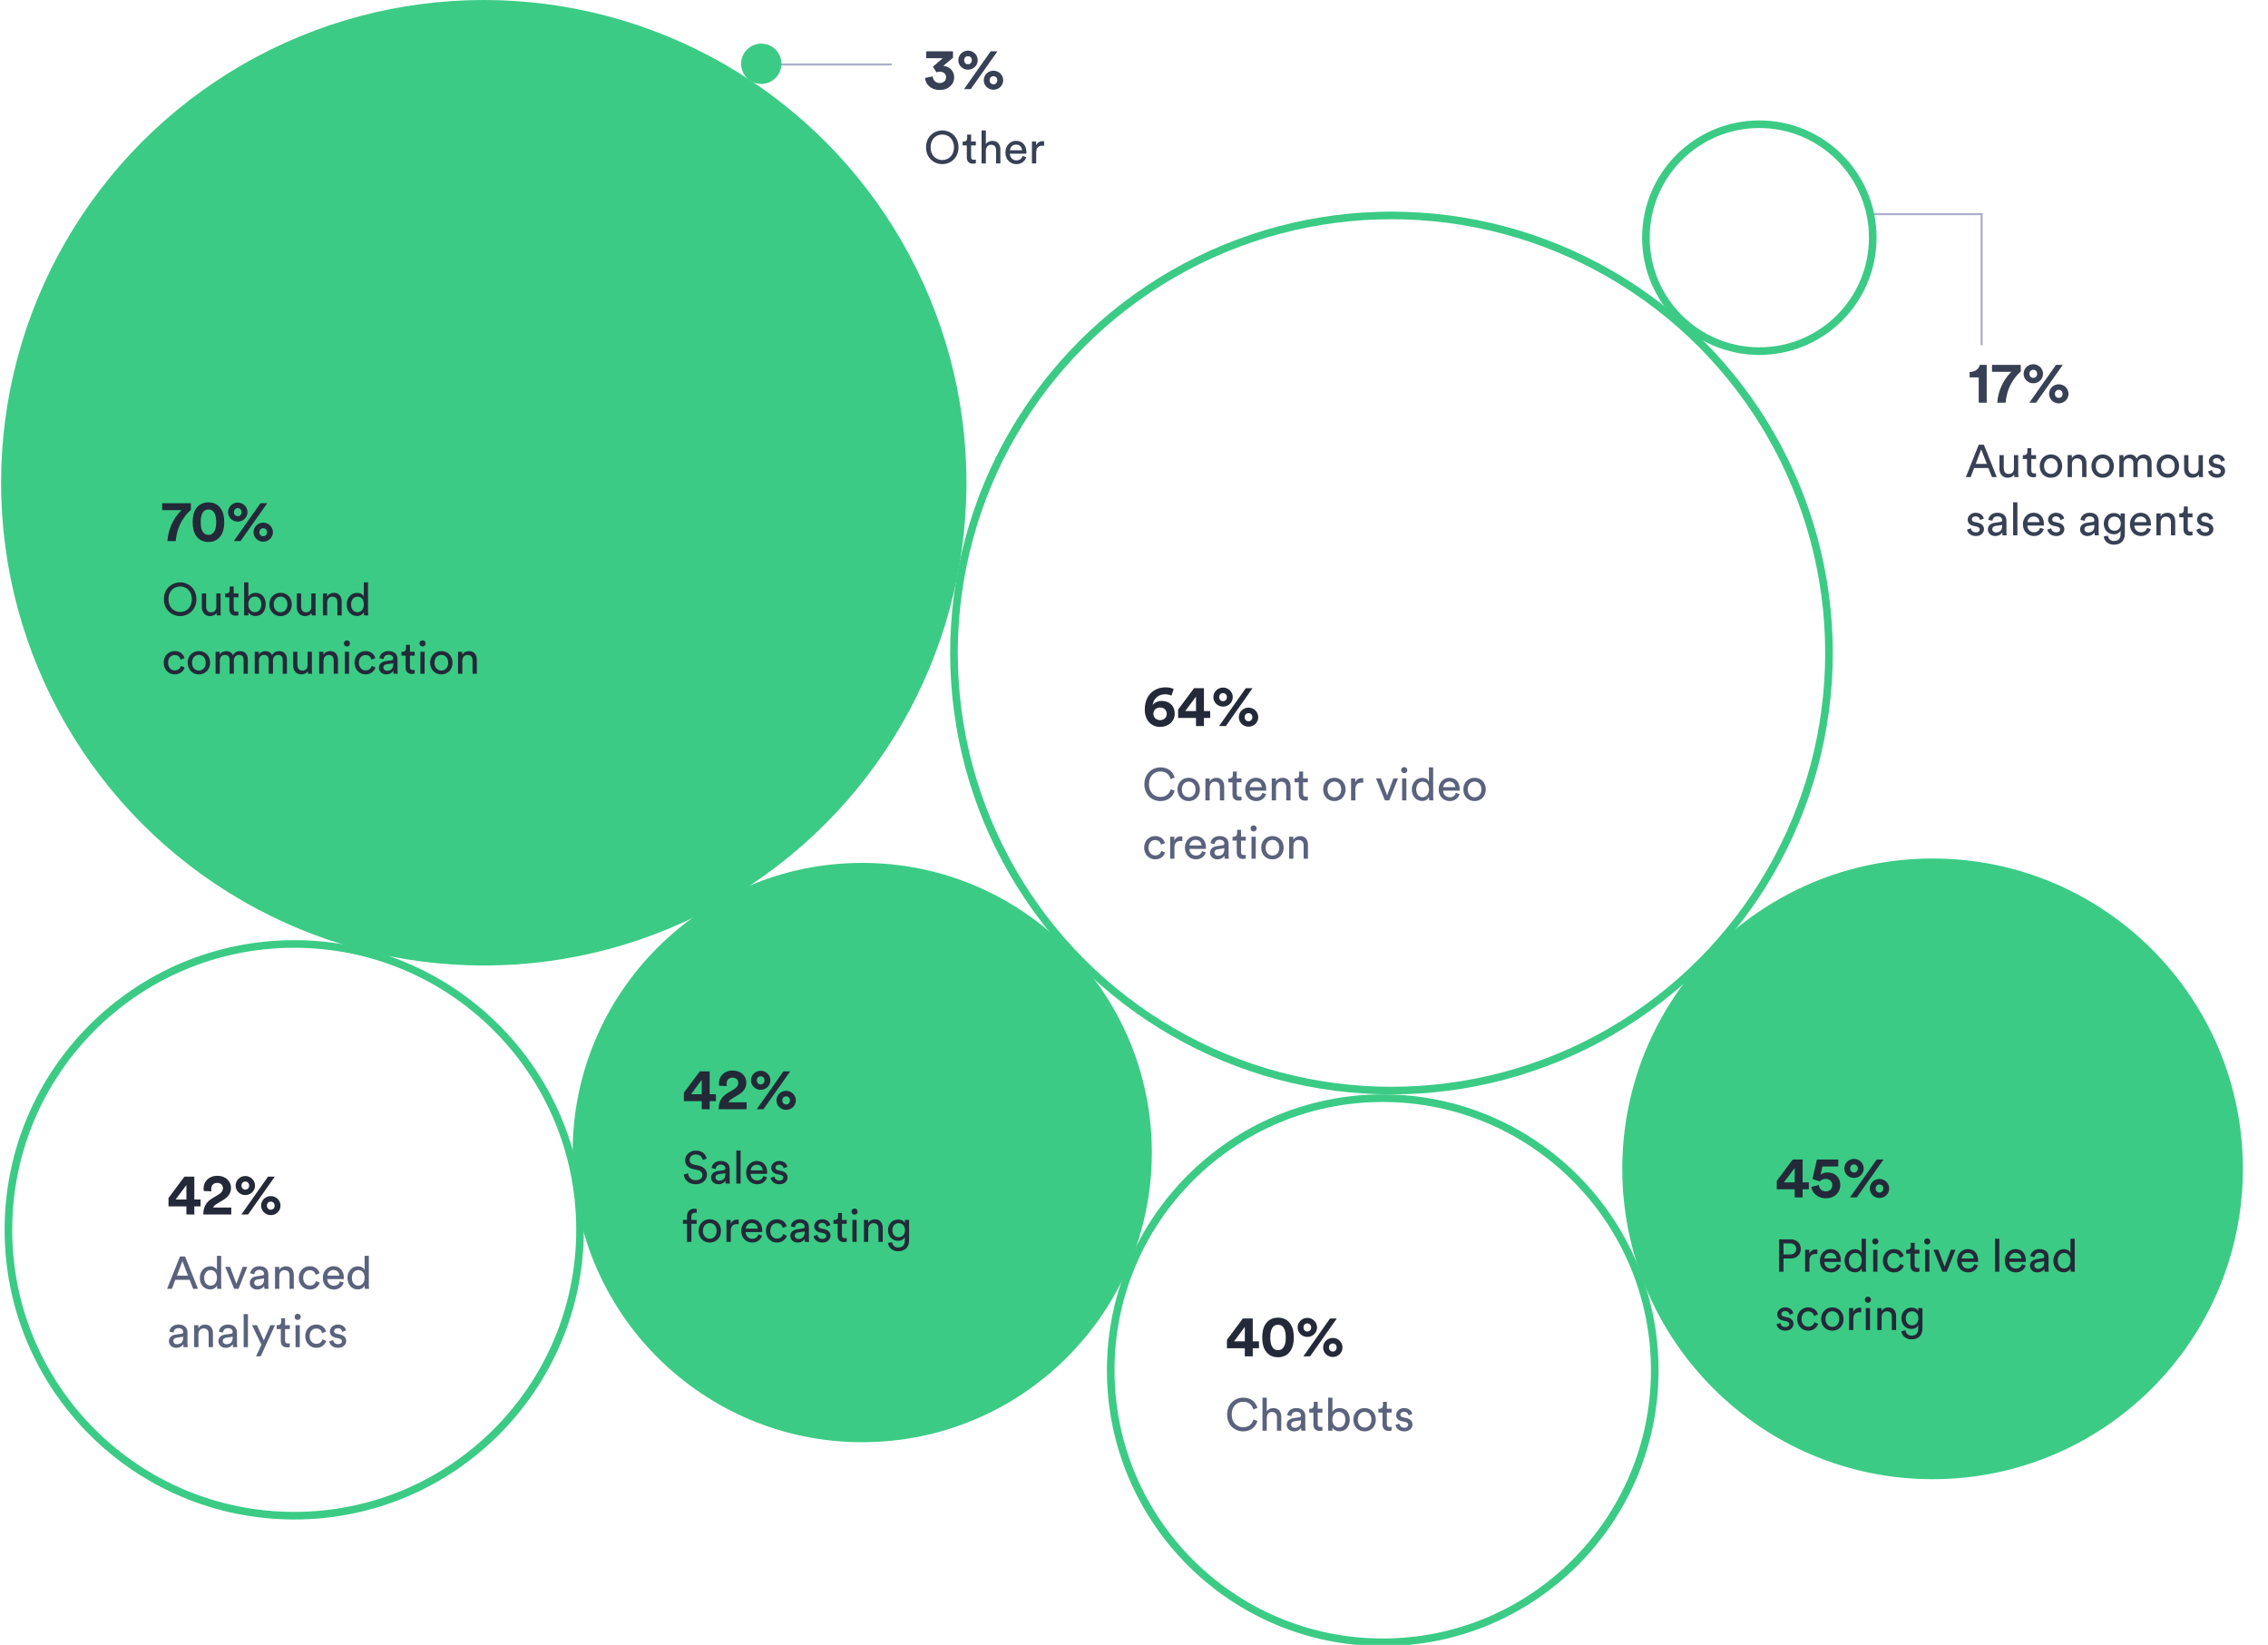 <svg width="895" height="649" viewBox="0 0 895 649" fill="none" xmlns="http://www.w3.org/2000/svg">
<g clip-path="url(#clip0_150_1499)">
<path d="M781.992 135.892L781.992 84.491L739.245 84.491" stroke="#A9B0C9" stroke-width="0.819" stroke-linecap="round"/>
<path d="M783.998 158.892H780.847V148.91H777.259V146.771C779.444 146.748 780.962 145.529 781.261 143.965H783.998V158.892ZM797.433 143.965V146.61C796.306 147.576 792.12 151.371 791.453 158.892H788.164C788.785 150.865 793.776 146.702 793.776 146.702H786.094V143.965H797.433ZM800.859 147.484C800.859 148.45 801.526 149.094 802.377 149.094C803.251 149.094 803.895 148.427 803.895 147.484C803.895 146.541 803.251 145.897 802.377 145.897C801.526 145.897 800.859 146.541 800.859 147.484ZM798.559 147.484C798.559 145.368 800.307 143.712 802.377 143.712C804.447 143.712 806.218 145.368 806.218 147.484C806.218 149.623 804.447 151.233 802.377 151.233C800.284 151.233 798.559 149.577 798.559 147.484ZM810.91 155.396C810.91 156.362 811.577 157.006 812.428 157.006C813.302 157.006 813.946 156.339 813.946 155.396C813.946 154.453 813.302 153.809 812.428 153.809C811.577 153.809 810.91 154.453 810.91 155.396ZM808.61 155.396C808.61 153.28 810.358 151.624 812.428 151.624C814.498 151.624 816.269 153.28 816.269 155.396C816.269 157.535 814.498 159.145 812.428 159.145C810.335 159.145 808.61 157.489 808.61 155.396ZM803.481 158.892H800.813L811.347 143.965H814.015L803.481 158.892Z" fill="#374054"/>
<path d="M786.053 188.23L784.667 184.666H779.015L777.665 188.23H775.775L780.851 175.468H782.885L787.961 188.23H786.053ZM781.823 177.304L779.645 183.028H784.037L781.823 177.304ZM794.835 187.186C794.367 188.086 793.287 188.5 792.279 188.5C790.263 188.5 789.039 186.988 789.039 185.026V179.572H790.731V184.774C790.731 185.962 791.271 187.006 792.693 187.006C794.061 187.006 794.745 186.106 794.745 184.792V179.572H796.437V186.628C796.437 187.312 796.491 187.924 796.527 188.23H794.907C794.871 188.032 794.835 187.546 794.835 187.186ZM801.593 176.836V179.572H803.465V181.102H801.593V185.602C801.593 186.394 801.917 186.79 802.799 186.79C803.015 186.79 803.321 186.754 803.465 186.718V188.158C803.321 188.212 802.889 188.32 802.313 188.32C800.837 188.32 799.901 187.42 799.901 185.854V181.102H798.245V179.572H798.713C799.649 179.572 800.045 178.996 800.045 178.24V176.836H801.593ZM809.343 186.988C810.783 186.988 812.043 185.908 812.043 183.892C812.043 181.894 810.783 180.814 809.343 180.814C807.903 180.814 806.643 181.894 806.643 183.892C806.643 185.908 807.903 186.988 809.343 186.988ZM809.343 179.302C811.935 179.302 813.771 181.264 813.771 183.892C813.771 186.538 811.935 188.5 809.343 188.5C806.751 188.5 804.915 186.538 804.915 183.892C804.915 181.264 806.751 179.302 809.343 179.302ZM817.628 183.226V188.23H815.936V179.572H817.592V180.814C818.222 179.734 819.248 179.32 820.256 179.32C822.326 179.32 823.352 180.814 823.352 182.74V188.23H821.66V183.028C821.66 181.822 821.156 180.85 819.644 180.85C818.312 180.85 817.628 181.912 817.628 183.226ZM829.751 186.988C831.191 186.988 832.451 185.908 832.451 183.892C832.451 181.894 831.191 180.814 829.751 180.814C828.311 180.814 827.051 181.894 827.051 183.892C827.051 185.908 828.311 186.988 829.751 186.988ZM829.751 179.302C832.343 179.302 834.179 181.264 834.179 183.892C834.179 186.538 832.343 188.5 829.751 188.5C827.159 188.5 825.323 186.538 825.323 183.892C825.323 181.264 827.159 179.302 829.751 179.302ZM838.018 188.23H836.344V179.572H837.964V180.724C838.504 179.77 839.584 179.32 840.592 179.32C841.672 179.32 842.716 179.842 843.184 180.958C843.868 179.716 844.984 179.32 846.082 179.32C847.594 179.32 849.07 180.346 849.07 182.614V188.23H847.396V182.794C847.396 181.66 846.838 180.814 845.56 180.814C844.372 180.814 843.562 181.75 843.562 182.992V188.23H841.87V182.794C841.87 181.678 841.33 180.814 840.034 180.814C838.828 180.814 838.018 181.714 838.018 183.01V188.23ZM855.486 186.988C856.926 186.988 858.186 185.908 858.186 183.892C858.186 181.894 856.926 180.814 855.486 180.814C854.046 180.814 852.786 181.894 852.786 183.892C852.786 185.908 854.046 186.988 855.486 186.988ZM855.486 179.302C858.078 179.302 859.914 181.264 859.914 183.892C859.914 186.538 858.078 188.5 855.486 188.5C852.894 188.5 851.058 186.538 851.058 183.892C851.058 181.264 852.894 179.302 855.486 179.302ZM867.697 187.186C867.229 188.086 866.149 188.5 865.141 188.5C863.125 188.5 861.901 186.988 861.901 185.026V179.572H863.593V184.774C863.593 185.962 864.133 187.006 865.555 187.006C866.923 187.006 867.607 186.106 867.607 184.792V179.572H869.299V186.628C869.299 187.312 869.353 187.924 869.389 188.23H867.769C867.733 188.032 867.697 187.546 867.697 187.186ZM871.376 185.98L872.906 185.44C873.014 186.34 873.698 187.06 874.922 187.06C875.876 187.06 876.398 186.52 876.398 185.908C876.398 185.368 876.002 184.954 875.282 184.792L873.806 184.468C872.456 184.18 871.646 183.262 871.646 182.038C871.646 180.562 873.032 179.302 874.724 179.302C877.1 179.302 877.838 180.85 878.018 181.624L876.524 182.182C876.452 181.732 876.092 180.742 874.724 180.742C873.86 180.742 873.284 181.3 873.284 181.894C873.284 182.416 873.608 182.794 874.274 182.938L875.678 183.244C877.244 183.586 878.072 184.54 878.072 185.818C878.072 187.042 877.046 188.5 874.904 188.5C872.528 188.5 871.52 186.97 871.376 185.98ZM776.225 208.98L777.755 208.44C777.863 209.34 778.547 210.06 779.771 210.06C780.725 210.06 781.247 209.52 781.247 208.908C781.247 208.368 780.851 207.954 780.131 207.792L778.655 207.468C777.305 207.18 776.495 206.262 776.495 205.038C776.495 203.562 777.881 202.302 779.573 202.302C781.949 202.302 782.687 203.85 782.867 204.624L781.373 205.182C781.301 204.732 780.941 203.742 779.573 203.742C778.709 203.742 778.133 204.3 778.133 204.894C778.133 205.416 778.457 205.794 779.123 205.938L780.527 206.244C782.093 206.586 782.921 207.54 782.921 208.818C782.921 210.042 781.895 211.5 779.753 211.5C777.377 211.5 776.369 209.97 776.225 208.98ZM784.458 208.908C784.458 207.36 785.592 206.496 787.086 206.28L789.426 205.938C789.948 205.866 790.092 205.596 790.092 205.29C790.092 204.444 789.534 203.742 788.22 203.742C787.032 203.742 786.366 204.48 786.258 205.488L784.638 205.11C784.818 203.454 786.312 202.302 788.184 202.302C790.776 202.302 791.784 203.778 791.784 205.47V209.808C791.784 210.564 791.856 211.014 791.892 211.23H790.236C790.2 211.014 790.146 210.69 790.146 210.06C789.768 210.672 788.904 211.5 787.356 211.5C785.592 211.5 784.458 210.276 784.458 208.908ZM787.59 210.078C788.976 210.078 790.092 209.412 790.092 207.522V207.126L787.446 207.522C786.726 207.63 786.186 208.044 786.186 208.818C786.186 209.466 786.726 210.078 787.59 210.078ZM796.112 211.23H794.42V198.198H796.112V211.23ZM800.089 206.01H804.823C804.787 204.768 803.977 203.796 802.447 203.796C801.025 203.796 800.161 204.894 800.089 206.01ZM805.075 208.26L806.533 208.764C806.047 210.294 804.661 211.5 802.645 211.5C800.323 211.5 798.289 209.808 798.289 206.874C798.289 204.156 800.251 202.302 802.429 202.302C805.093 202.302 806.587 204.138 806.587 206.838C806.587 207.054 806.569 207.27 806.551 207.378H800.035C800.071 208.926 801.187 210.006 802.645 210.006C804.049 210.006 804.751 209.232 805.075 208.26ZM807.936 208.98L809.466 208.44C809.574 209.34 810.258 210.06 811.482 210.06C812.436 210.06 812.958 209.52 812.958 208.908C812.958 208.368 812.562 207.954 811.842 207.792L810.366 207.468C809.016 207.18 808.206 206.262 808.206 205.038C808.206 203.562 809.592 202.302 811.284 202.302C813.66 202.302 814.398 203.85 814.578 204.624L813.084 205.182C813.012 204.732 812.652 203.742 811.284 203.742C810.42 203.742 809.844 204.3 809.844 204.894C809.844 205.416 810.168 205.794 810.834 205.938L812.238 206.244C813.804 206.586 814.632 207.54 814.632 208.818C814.632 210.042 813.606 211.5 811.464 211.5C809.088 211.5 808.08 209.97 807.936 208.98ZM820.845 208.908C820.845 207.36 821.979 206.496 823.473 206.28L825.813 205.938C826.335 205.866 826.479 205.596 826.479 205.29C826.479 204.444 825.921 203.742 824.607 203.742C823.419 203.742 822.753 204.48 822.645 205.488L821.025 205.11C821.205 203.454 822.699 202.302 824.571 202.302C827.163 202.302 828.171 203.778 828.171 205.47V209.808C828.171 210.564 828.243 211.014 828.279 211.23H826.623C826.587 211.014 826.533 210.69 826.533 210.06C826.155 210.672 825.291 211.5 823.743 211.5C821.979 211.5 820.845 210.276 820.845 208.908ZM823.977 210.078C825.363 210.078 826.479 209.412 826.479 207.522V207.126L823.833 207.522C823.113 207.63 822.573 208.044 822.573 208.818C822.573 209.466 823.113 210.078 823.977 210.078ZM830.177 211.698L831.815 211.32C831.941 212.526 832.859 213.444 834.173 213.444C835.991 213.444 836.819 212.508 836.819 210.636V209.394C836.405 210.186 835.469 210.816 834.173 210.816C831.869 210.816 830.195 209.07 830.195 206.622C830.195 204.282 831.797 202.41 834.173 202.41C835.505 202.41 836.405 202.914 836.837 203.778V202.572H838.511V210.582C838.511 212.778 837.431 214.92 834.173 214.92C832.013 214.92 830.393 213.552 830.177 211.698ZM834.425 209.394C835.883 209.394 836.891 208.296 836.891 206.622C836.891 204.948 835.883 203.85 834.425 203.85C832.931 203.85 831.923 204.948 831.923 206.622C831.923 208.314 832.895 209.394 834.425 209.394ZM842.311 206.01H847.045C847.009 204.768 846.199 203.796 844.669 203.796C843.247 203.796 842.383 204.894 842.311 206.01ZM847.297 208.26L848.755 208.764C848.269 210.294 846.883 211.5 844.867 211.5C842.545 211.5 840.511 209.808 840.511 206.874C840.511 204.156 842.473 202.302 844.651 202.302C847.315 202.302 848.809 204.138 848.809 206.838C848.809 207.054 848.791 207.27 848.773 207.378H842.257C842.293 208.926 843.409 210.006 844.867 210.006C846.271 210.006 846.973 209.232 847.297 208.26ZM852.661 206.226V211.23H850.969V202.572H852.625V203.814C853.255 202.734 854.281 202.32 855.289 202.32C857.359 202.32 858.385 203.814 858.385 205.74V211.23H856.693V206.028C856.693 204.822 856.189 203.85 854.677 203.85C853.345 203.85 852.661 204.912 852.661 206.226ZM863.344 199.836V202.572H865.216V204.102H863.344V208.602C863.344 209.394 863.668 209.79 864.55 209.79C864.766 209.79 865.072 209.754 865.216 209.718V211.158C865.072 211.212 864.64 211.32 864.064 211.32C862.588 211.32 861.652 210.42 861.652 208.854V204.102H859.996V202.572H860.464C861.4 202.572 861.796 201.996 861.796 201.24V199.836H863.344ZM866.753 208.98L868.283 208.44C868.391 209.34 869.075 210.06 870.299 210.06C871.253 210.06 871.775 209.52 871.775 208.908C871.775 208.368 871.379 207.954 870.659 207.792L869.183 207.468C867.833 207.18 867.023 206.262 867.023 205.038C867.023 203.562 868.409 202.302 870.101 202.302C872.477 202.302 873.215 203.85 873.395 204.624L871.901 205.182C871.829 204.732 871.469 203.742 870.101 203.742C869.237 203.742 868.661 204.3 868.661 204.894C868.661 205.416 868.985 205.794 869.651 205.938L871.055 206.244C872.621 206.586 873.449 207.54 873.449 208.818C873.449 210.042 872.423 211.5 870.281 211.5C867.905 211.5 866.897 209.97 866.753 208.98Z" fill="#374054"/>
<path d="M300.176 25.445L351.577 25.445" stroke="#A9B0C9" stroke-width="0.819" stroke-linecap="round"/>
<path d="M369.547 28.532L368.144 26.324L372.054 22.966H365.522V20.229H376.079V22.782L372.215 26.002C374.469 26.094 376.539 27.819 376.539 30.556C376.539 33.132 374.423 35.501 370.812 35.501C367.339 35.501 365.223 33.247 365.039 30.74L368.098 30.142C368.167 31.66 369.248 32.764 370.812 32.764C372.399 32.764 373.342 31.752 373.342 30.51C373.342 29.107 372.33 28.302 370.904 28.302C370.26 28.302 369.869 28.417 369.547 28.532ZM380.47 23.748C380.47 24.714 381.137 25.358 381.988 25.358C382.862 25.358 383.506 24.691 383.506 23.748C383.506 22.805 382.862 22.161 381.988 22.161C381.137 22.161 380.47 22.805 380.47 23.748ZM378.17 23.748C378.17 21.632 379.918 19.976 381.988 19.976C384.058 19.976 385.829 21.632 385.829 23.748C385.829 25.887 384.058 27.497 381.988 27.497C379.895 27.497 378.17 25.841 378.17 23.748ZM390.521 31.66C390.521 32.626 391.188 33.27 392.039 33.27C392.913 33.27 393.557 32.603 393.557 31.66C393.557 30.717 392.913 30.073 392.039 30.073C391.188 30.073 390.521 30.717 390.521 31.66ZM388.221 31.66C388.221 29.544 389.969 27.888 392.039 27.888C394.109 27.888 395.88 29.544 395.88 31.66C395.88 33.799 394.109 35.409 392.039 35.409C389.946 35.409 388.221 33.753 388.221 31.66ZM383.092 35.156H380.424L390.958 20.229H393.626L383.092 35.156Z" fill="#374054"/>
<path d="M367.235 58.104C367.235 61.434 369.467 63.144 371.843 63.144C374.219 63.144 376.451 61.434 376.451 58.104C376.451 54.774 374.219 53.082 371.843 53.082C369.467 53.082 367.235 54.774 367.235 58.104ZM365.435 58.104C365.435 53.838 368.639 51.462 371.843 51.462C375.047 51.462 378.251 53.838 378.251 58.104C378.251 62.37 375.047 64.764 371.843 64.764C368.639 64.764 365.435 62.37 365.435 58.104ZM383.221 53.1V55.836H385.093V57.366H383.221V61.866C383.221 62.658 383.545 63.054 384.427 63.054C384.643 63.054 384.949 63.018 385.093 62.982V64.422C384.949 64.476 384.517 64.584 383.941 64.584C382.465 64.584 381.529 63.684 381.529 62.118V57.366H379.873V55.836H380.341C381.277 55.836 381.673 55.26 381.673 54.504V53.1H383.221ZM389.044 59.4V64.494H387.352V51.462H389.044V56.844C389.674 55.926 390.682 55.584 391.672 55.584C393.742 55.584 394.768 57.078 394.768 59.004V64.494H393.076V59.292C393.076 58.086 392.572 57.114 391.06 57.114C389.764 57.114 389.08 58.122 389.044 59.4ZM398.557 59.274H403.291C403.255 58.032 402.445 57.06 400.915 57.06C399.493 57.06 398.629 58.158 398.557 59.274ZM403.543 61.524L405.001 62.028C404.515 63.558 403.129 64.764 401.113 64.764C398.791 64.764 396.757 63.072 396.757 60.138C396.757 57.42 398.719 55.566 400.897 55.566C403.561 55.566 405.055 57.402 405.055 60.102C405.055 60.318 405.037 60.534 405.019 60.642H398.503C398.539 62.19 399.655 63.27 401.113 63.27C402.517 63.27 403.219 62.496 403.543 61.524ZM412.021 55.746V57.546C411.769 57.51 411.517 57.492 411.283 57.492C409.861 57.492 408.907 58.248 408.907 60.156V64.494H407.215V55.836H408.871V57.348C409.501 56.016 410.581 55.692 411.463 55.692C411.697 55.692 411.931 55.728 412.021 55.746Z" fill="#374054"/>
<circle cx="190.907" cy="190.478" r="190.478" fill="#3BCB85"/>
<circle cx="549.106" cy="257.651" r="172.651" stroke="#3BCB85" stroke-width="3"/>
<circle cx="116.105" cy="485.245" r="112.787" stroke="#3BCB85" stroke-width="3"/>
<circle cx="340.251" cy="454.752" r="114.287" fill="#3BCB85"/>
<circle cx="762.641" cy="461.185" r="122.45" fill="#3BCB85"/>
<circle cx="545.654" cy="540.647" r="107.344" stroke="#3BCB85" stroke-width="3"/>
<circle cx="694.267" cy="93.778" r="44.759" stroke="#3BCB85" stroke-width="3"/>
<circle cx="300.412" cy="25.17" r="7.95" fill="#3BCB85"/>
<path d="M75.33 198.552V201.197C74.203 202.163 70.017 205.958 69.35 213.479H66.061C66.682 205.452 71.673 201.289 71.673 201.289H63.991V198.552H75.33ZM79.201 206.027C79.201 207.591 79.431 208.925 80.006 209.822C80.466 210.558 81.179 211.041 82.26 211.041C83.364 211.041 84.031 210.558 84.491 209.822C85.089 208.925 85.319 207.591 85.319 206.027C85.319 204.463 85.089 203.129 84.491 202.232C84.031 201.496 83.364 201.013 82.26 201.013C81.179 201.013 80.466 201.496 80.006 202.232C79.431 203.129 79.201 204.463 79.201 206.027ZM76.027 206.027C76.027 204.118 76.326 202.255 77.338 200.714C78.327 199.242 79.937 198.207 82.26 198.207C84.583 198.207 86.193 199.242 87.159 200.714C88.171 202.255 88.493 204.118 88.493 206.027C88.493 207.936 88.171 209.799 87.159 211.34C86.193 212.812 84.583 213.847 82.26 213.847C79.937 213.847 78.327 212.812 77.338 211.34C76.326 209.799 76.027 207.936 76.027 206.027ZM92.299 202.071C92.299 203.037 92.966 203.681 93.817 203.681C94.691 203.681 95.335 203.014 95.335 202.071C95.335 201.128 94.691 200.484 93.817 200.484C92.966 200.484 92.299 201.128 92.299 202.071ZM89.999 202.071C89.999 199.955 91.747 198.299 93.817 198.299C95.887 198.299 97.658 199.955 97.658 202.071C97.658 204.21 95.887 205.82 93.817 205.82C91.724 205.82 89.999 204.164 89.999 202.071ZM102.35 209.983C102.35 210.949 103.017 211.593 103.868 211.593C104.742 211.593 105.386 210.926 105.386 209.983C105.386 209.04 104.742 208.396 103.868 208.396C103.017 208.396 102.35 209.04 102.35 209.983ZM100.05 209.983C100.05 207.867 101.798 206.211 103.868 206.211C105.938 206.211 107.709 207.867 107.709 209.983C107.709 212.122 105.938 213.732 103.868 213.732C101.775 213.732 100.05 212.076 100.05 209.983ZM94.921 213.479H92.253L102.787 198.552H105.455L94.921 213.479Z" fill="#232938"/>
<path d="M66.486 236.426C66.486 239.756 68.718 241.466 71.094 241.466C73.47 241.466 75.702 239.756 75.702 236.426C75.702 233.096 73.47 231.404 71.094 231.404C68.718 231.404 66.486 233.096 66.486 236.426ZM64.686 236.426C64.686 232.16 67.89 229.784 71.094 229.784C74.298 229.784 77.502 232.16 77.502 236.426C77.502 240.692 74.298 243.086 71.094 243.086C67.89 243.086 64.686 240.692 64.686 236.426ZM85.453 241.772C84.985 242.672 83.905 243.086 82.897 243.086C80.881 243.086 79.657 241.574 79.657 239.612V234.158H81.349V239.36C81.349 240.548 81.889 241.592 83.311 241.592C84.679 241.592 85.363 240.692 85.363 239.378V234.158H87.055V241.214C87.055 241.898 87.109 242.51 87.145 242.816H85.525C85.489 242.618 85.453 242.132 85.453 241.772ZM92.211 231.422V234.158H94.083V235.688H92.211V240.188C92.211 240.98 92.535 241.376 93.417 241.376C93.633 241.376 93.939 241.34 94.083 241.304V242.744C93.939 242.798 93.507 242.906 92.931 242.906C91.455 242.906 90.519 242.006 90.519 240.44V235.688H88.863V234.158H89.331C90.267 234.158 90.663 233.582 90.663 232.826V231.422H92.211ZM98.015 242.816H96.341V229.784H98.015V235.382C98.429 234.608 99.437 233.906 100.877 233.906C103.505 233.906 104.855 235.922 104.855 238.442C104.855 241.016 103.397 243.05 100.823 243.05C99.545 243.05 98.555 242.492 98.015 241.556V242.816ZM103.127 238.442C103.127 236.57 102.137 235.4 100.571 235.4C99.077 235.4 97.997 236.57 97.997 238.442C97.997 240.314 99.077 241.538 100.571 241.538C102.119 241.538 103.127 240.314 103.127 238.442ZM110.719 241.574C112.159 241.574 113.419 240.494 113.419 238.478C113.419 236.48 112.159 235.4 110.719 235.4C109.279 235.4 108.019 236.48 108.019 238.478C108.019 240.494 109.279 241.574 110.719 241.574ZM110.719 233.888C113.311 233.888 115.147 235.85 115.147 238.478C115.147 241.124 113.311 243.086 110.719 243.086C108.127 243.086 106.291 241.124 106.291 238.478C106.291 235.85 108.127 233.888 110.719 233.888ZM122.93 241.772C122.462 242.672 121.382 243.086 120.374 243.086C118.358 243.086 117.134 241.574 117.134 239.612V234.158H118.826V239.36C118.826 240.548 119.366 241.592 120.788 241.592C122.156 241.592 122.84 240.692 122.84 239.378V234.158H124.532V241.214C124.532 241.898 124.586 242.51 124.622 242.816H123.002C122.966 242.618 122.93 242.132 122.93 241.772ZM129.111 237.812V242.816H127.419V234.158H129.075V235.4C129.705 234.32 130.731 233.906 131.739 233.906C133.809 233.906 134.835 235.4 134.835 237.326V242.816H133.143V237.614C133.143 236.408 132.639 235.436 131.127 235.436C129.795 235.436 129.111 236.498 129.111 237.812ZM138.535 238.46C138.535 240.242 139.453 241.556 141.073 241.556C142.621 241.556 143.575 240.206 143.575 238.424C143.575 236.642 142.639 235.418 141.091 235.418C139.543 235.418 138.535 236.678 138.535 238.46ZM143.593 241.646V241.502C143.179 242.33 142.261 243.05 140.911 243.05C138.373 243.05 136.807 241.034 136.807 238.46C136.807 236.012 138.463 233.924 140.911 233.924C142.441 233.924 143.269 234.68 143.557 235.382V229.784H145.231V241.214C145.231 242.042 145.303 242.672 145.321 242.816H143.683C143.647 242.618 143.593 242.168 143.593 241.646ZM68.952 258.454C67.584 258.454 66.324 259.462 66.324 261.478C66.324 263.458 67.566 264.52 68.97 264.52C70.59 264.52 71.184 263.422 71.382 262.738L72.876 263.386C72.462 264.628 71.22 266.086 68.97 266.086C66.45 266.086 64.596 264.106 64.596 261.478C64.596 258.778 66.486 256.888 68.952 256.888C71.256 256.888 72.444 258.328 72.804 259.642L71.274 260.29C71.058 259.444 70.428 258.454 68.952 258.454ZM78.481 264.574C79.921 264.574 81.181 263.494 81.181 261.478C81.181 259.48 79.921 258.4 78.481 258.4C77.041 258.4 75.781 259.48 75.781 261.478C75.781 263.494 77.041 264.574 78.481 264.574ZM78.481 256.888C81.073 256.888 82.909 258.85 82.909 261.478C82.909 264.124 81.073 266.086 78.481 266.086C75.889 266.086 74.053 264.124 74.053 261.478C74.053 258.85 75.889 256.888 78.481 256.888ZM86.748 265.816H85.073V257.158H86.694V258.31C87.234 257.356 88.314 256.906 89.322 256.906C90.401 256.906 91.445 257.428 91.913 258.544C92.597 257.302 93.713 256.906 94.811 256.906C96.323 256.906 97.799 257.932 97.799 260.2V265.816H96.126V260.38C96.126 259.246 95.567 258.4 94.29 258.4C93.102 258.4 92.291 259.336 92.291 260.578V265.816H90.6V260.38C90.6 259.264 90.059 258.4 88.763 258.4C87.558 258.4 86.748 259.3 86.748 260.596V265.816ZM102.181 265.816H100.507V257.158H102.127V258.31C102.667 257.356 103.747 256.906 104.755 256.906C105.835 256.906 106.879 257.428 107.347 258.544C108.031 257.302 109.147 256.906 110.245 256.906C111.757 256.906 113.233 257.932 113.233 260.2V265.816H111.559V260.38C111.559 259.246 111.001 258.4 109.723 258.4C108.535 258.4 107.725 259.336 107.725 260.578V265.816H106.033V260.38C106.033 259.264 105.493 258.4 104.197 258.4C102.991 258.4 102.181 259.3 102.181 260.596V265.816ZM121.471 264.772C121.003 265.672 119.923 266.086 118.915 266.086C116.899 266.086 115.675 264.574 115.675 262.612V257.158H117.367V262.36C117.367 263.548 117.907 264.592 119.329 264.592C120.697 264.592 121.381 263.692 121.381 262.378V257.158H123.073V264.214C123.073 264.898 123.127 265.51 123.163 265.816H121.543C121.507 265.618 121.471 265.132 121.471 264.772ZM127.652 260.812V265.816H125.96V257.158H127.616V258.4C128.246 257.32 129.272 256.906 130.28 256.906C132.35 256.906 133.376 258.4 133.376 260.326V265.816H131.684V260.614C131.684 259.408 131.18 258.436 129.668 258.436C128.336 258.436 127.652 259.498 127.652 260.812ZM137.742 265.816H136.068V257.158H137.742V265.816ZM135.69 253.882C135.69 253.198 136.23 252.658 136.896 252.658C137.58 252.658 138.12 253.198 138.12 253.882C138.12 254.548 137.58 255.088 136.896 255.088C136.23 255.088 135.69 254.548 135.69 253.882ZM144.256 258.454C142.888 258.454 141.628 259.462 141.628 261.478C141.628 263.458 142.87 264.52 144.274 264.52C145.894 264.52 146.488 263.422 146.686 262.738L148.18 263.386C147.766 264.628 146.524 266.086 144.274 266.086C141.754 266.086 139.9 264.106 139.9 261.478C139.9 258.778 141.79 256.888 144.256 256.888C146.56 256.888 147.748 258.328 148.108 259.642L146.578 260.29C146.362 259.444 145.732 258.454 144.256 258.454ZM149.537 263.494C149.537 261.946 150.671 261.082 152.165 260.866L154.505 260.524C155.027 260.452 155.171 260.182 155.171 259.876C155.171 259.03 154.613 258.328 153.299 258.328C152.111 258.328 151.445 259.066 151.337 260.074L149.717 259.696C149.897 258.04 151.391 256.888 153.263 256.888C155.855 256.888 156.863 258.364 156.863 260.056V264.394C156.863 265.15 156.935 265.6 156.971 265.816H155.315C155.279 265.6 155.225 265.276 155.225 264.646C154.847 265.258 153.983 266.086 152.435 266.086C150.671 266.086 149.537 264.862 149.537 263.494ZM152.669 264.664C154.055 264.664 155.171 263.998 155.171 262.108V261.712L152.525 262.108C151.805 262.216 151.265 262.63 151.265 263.404C151.265 264.052 151.805 264.664 152.669 264.664ZM161.767 254.422V257.158H163.639V258.688H161.767V263.188C161.767 263.98 162.091 264.376 162.973 264.376C163.189 264.376 163.495 264.34 163.639 264.304V265.744C163.495 265.798 163.063 265.906 162.487 265.906C161.011 265.906 160.075 265.006 160.075 263.44V258.688H158.419V257.158H158.887C159.823 257.158 160.219 256.582 160.219 255.826V254.422H161.767ZM167.572 265.816H165.898V257.158H167.572V265.816ZM165.52 253.882C165.52 253.198 166.06 252.658 166.726 252.658C167.41 252.658 167.95 253.198 167.95 253.882C167.95 254.548 167.41 255.088 166.726 255.088C166.06 255.088 165.52 254.548 165.52 253.882ZM174.158 264.574C175.598 264.574 176.858 263.494 176.858 261.478C176.858 259.48 175.598 258.4 174.158 258.4C172.718 258.4 171.458 259.48 171.458 261.478C171.458 263.494 172.718 264.574 174.158 264.574ZM174.158 256.888C176.75 256.888 178.586 258.85 178.586 261.478C178.586 264.124 176.75 266.086 174.158 266.086C171.566 266.086 169.73 264.124 169.73 261.478C169.73 258.85 171.566 256.888 174.158 256.888ZM182.443 260.812V265.816H180.751V257.158H182.407V258.4C183.037 257.32 184.063 256.906 185.071 256.906C187.141 256.906 188.167 258.4 188.167 260.326V265.816H186.475V260.614C186.475 259.408 185.971 258.436 184.459 258.436C183.127 258.436 182.443 259.498 182.443 260.812Z" fill="#232938"/>
<path d="M463.162 271.884L462.288 274.46C461.644 274.184 460.77 273.931 459.827 273.931C457.297 273.931 455.227 275.403 454.882 278.209C455.434 277.381 456.676 276.553 458.424 276.553C461.483 276.553 463.576 278.485 463.576 281.567C463.576 284.626 461.092 286.811 457.803 286.811C454.537 286.811 451.754 284.465 451.754 279.957C451.754 274.598 455.112 271.194 460.034 271.194C461.414 271.194 462.541 271.516 463.162 271.884ZM455.158 281.636C455.158 283.154 456.4 284.143 457.78 284.143C459.229 284.143 460.425 283.177 460.425 281.636C460.425 280.095 459.229 279.152 457.78 279.152C456.354 279.152 455.158 280.095 455.158 281.636ZM464.911 283.269V279.957L471.19 271.539H475.1V280.555H477.561V283.269H475.1V286.466H471.972V283.269H464.911ZM471.972 280.555V274.851L467.717 280.555H471.972ZM481.121 275.058C481.121 276.024 481.788 276.668 482.639 276.668C483.513 276.668 484.157 276.001 484.157 275.058C484.157 274.115 483.513 273.471 482.639 273.471C481.788 273.471 481.121 274.115 481.121 275.058ZM478.821 275.058C478.821 272.942 480.569 271.286 482.639 271.286C484.709 271.286 486.48 272.942 486.48 275.058C486.48 277.197 484.709 278.807 482.639 278.807C480.546 278.807 478.821 277.151 478.821 275.058ZM491.172 282.97C491.172 283.936 491.839 284.58 492.69 284.58C493.564 284.58 494.208 283.913 494.208 282.97C494.208 282.027 493.564 281.383 492.69 281.383C491.839 281.383 491.172 282.027 491.172 282.97ZM488.872 282.97C488.872 280.854 490.62 279.198 492.69 279.198C494.76 279.198 496.531 280.854 496.531 282.97C496.531 285.109 494.76 286.719 492.69 286.719C490.597 286.719 488.872 285.063 488.872 282.97ZM483.743 286.466H481.075L491.609 271.539H494.277L483.743 286.466Z" fill="#232938"/>
<path d="M457.934 316.074C454.64 316.074 451.598 313.68 451.598 309.414C451.598 305.148 454.766 302.772 457.934 302.772C460.85 302.772 462.902 304.356 463.55 306.822L461.912 307.398C461.426 305.472 460.022 304.392 457.934 304.392C455.612 304.392 453.398 306.084 453.398 309.414C453.398 312.744 455.612 314.454 457.934 314.454C460.112 314.454 461.48 313.14 462.002 311.394L463.568 311.97C462.884 314.364 460.868 316.074 457.934 316.074ZM469.085 314.562C470.525 314.562 471.785 313.482 471.785 311.466C471.785 309.468 470.525 308.388 469.085 308.388C467.645 308.388 466.385 309.468 466.385 311.466C466.385 313.482 467.645 314.562 469.085 314.562ZM469.085 306.876C471.677 306.876 473.513 308.838 473.513 311.466C473.513 314.112 471.677 316.074 469.085 316.074C466.493 316.074 464.657 314.112 464.657 311.466C464.657 308.838 466.493 306.876 469.085 306.876ZM477.369 310.8V315.804H475.677V307.146H477.333V308.388C477.963 307.308 478.989 306.894 479.997 306.894C482.067 306.894 483.093 308.388 483.093 310.314V315.804H481.401V310.602C481.401 309.396 480.897 308.424 479.385 308.424C478.053 308.424 477.369 309.486 477.369 310.8ZM488.053 304.41V307.146H489.925V308.676H488.053V313.176C488.053 313.968 488.377 314.364 489.259 314.364C489.475 314.364 489.781 314.328 489.925 314.292V315.732C489.781 315.786 489.349 315.894 488.773 315.894C487.297 315.894 486.361 314.994 486.361 313.428V308.676H484.705V307.146H485.173C486.109 307.146 486.505 306.57 486.505 305.814V304.41H488.053ZM493.193 310.584H497.927C497.891 309.342 497.081 308.37 495.551 308.37C494.129 308.37 493.265 309.468 493.193 310.584ZM498.179 312.834L499.637 313.338C499.151 314.868 497.765 316.074 495.749 316.074C493.427 316.074 491.393 314.382 491.393 311.448C491.393 308.73 493.355 306.876 495.533 306.876C498.197 306.876 499.691 308.712 499.691 311.412C499.691 311.628 499.673 311.844 499.655 311.952H493.139C493.175 313.5 494.291 314.58 495.749 314.58C497.153 314.58 497.855 313.806 498.179 312.834ZM503.543 310.8V315.804H501.851V307.146H503.507V308.388C504.137 307.308 505.163 306.894 506.171 306.894C508.241 306.894 509.267 308.388 509.267 310.314V315.804H507.575V310.602C507.575 309.396 507.071 308.424 505.559 308.424C504.227 308.424 503.543 309.486 503.543 310.8ZM514.227 304.41V307.146H516.099V308.676H514.227V313.176C514.227 313.968 514.551 314.364 515.433 314.364C515.649 314.364 515.955 314.328 516.099 314.292V315.732C515.955 315.786 515.523 315.894 514.947 315.894C513.471 315.894 512.535 314.994 512.535 313.428V308.676H510.879V307.146H511.347C512.283 307.146 512.679 306.57 512.679 305.814V304.41H514.227ZM526.565 314.562C528.005 314.562 529.265 313.482 529.265 311.466C529.265 309.468 528.005 308.388 526.565 308.388C525.125 308.388 523.865 309.468 523.865 311.466C523.865 313.482 525.125 314.562 526.565 314.562ZM526.565 306.876C529.157 306.876 530.993 308.838 530.993 311.466C530.993 314.112 529.157 316.074 526.565 316.074C523.973 316.074 522.137 314.112 522.137 311.466C522.137 308.838 523.973 306.876 526.565 306.876ZM537.964 307.056V308.856C537.712 308.82 537.46 308.802 537.226 308.802C535.804 308.802 534.85 309.558 534.85 311.466V315.804H533.158V307.146H534.814V308.658C535.444 307.326 536.524 307.002 537.406 307.002C537.64 307.002 537.874 307.038 537.964 307.056ZM551.683 307.146L548.227 315.804H546.517L543.007 307.146H544.915L547.381 313.824L549.865 307.146H551.683ZM554.976 315.804H553.302V307.146H554.976V315.804ZM552.924 303.87C552.924 303.186 553.464 302.646 554.13 302.646C554.814 302.646 555.354 303.186 555.354 303.87C555.354 304.536 554.814 305.076 554.13 305.076C553.464 305.076 552.924 304.536 552.924 303.87ZM558.863 311.448C558.863 313.23 559.781 314.544 561.401 314.544C562.949 314.544 563.903 313.194 563.903 311.412C563.903 309.63 562.967 308.406 561.419 308.406C559.871 308.406 558.863 309.666 558.863 311.448ZM563.921 314.634V314.49C563.507 315.318 562.589 316.038 561.239 316.038C558.701 316.038 557.135 314.022 557.135 311.448C557.135 309 558.791 306.912 561.239 306.912C562.769 306.912 563.597 307.668 563.885 308.37V302.772H565.559V314.202C565.559 315.03 565.631 315.66 565.649 315.804H564.011C563.975 315.606 563.921 315.156 563.921 314.634ZM569.535 310.584H574.269C574.233 309.342 573.423 308.37 571.893 308.37C570.471 308.37 569.607 309.468 569.535 310.584ZM574.521 312.834L575.979 313.338C575.493 314.868 574.107 316.074 572.091 316.074C569.769 316.074 567.735 314.382 567.735 311.448C567.735 308.73 569.697 306.876 571.875 306.876C574.539 306.876 576.033 308.712 576.033 311.412C576.033 311.628 576.015 311.844 575.997 311.952H569.481C569.517 313.5 570.633 314.58 572.091 314.58C573.495 314.58 574.197 313.806 574.521 312.834ZM581.901 314.562C583.341 314.562 584.601 313.482 584.601 311.466C584.601 309.468 583.341 308.388 581.901 308.388C580.461 308.388 579.201 309.468 579.201 311.466C579.201 313.482 580.461 314.562 581.901 314.562ZM581.901 306.876C584.493 306.876 586.329 308.838 586.329 311.466C586.329 314.112 584.493 316.074 581.901 316.074C579.309 316.074 577.473 314.112 577.473 311.466C577.473 308.838 579.309 306.876 581.901 306.876ZM455.864 331.442C454.496 331.442 453.236 332.45 453.236 334.466C453.236 336.446 454.478 337.508 455.882 337.508C457.502 337.508 458.096 336.41 458.294 335.726L459.788 336.374C459.374 337.616 458.132 339.074 455.882 339.074C453.362 339.074 451.508 337.094 451.508 334.466C451.508 331.766 453.398 329.876 455.864 329.876C458.168 329.876 459.356 331.316 459.716 332.63L458.186 333.278C457.97 332.432 457.34 331.442 455.864 331.442ZM466.579 330.056V331.856C466.327 331.82 466.075 331.802 465.841 331.802C464.419 331.802 463.465 332.558 463.465 334.466V338.804H461.773V330.146H463.429V331.658C464.059 330.326 465.139 330.002 466.021 330.002C466.255 330.002 466.489 330.038 466.579 330.056ZM469.392 333.584H474.126C474.09 332.342 473.28 331.37 471.75 331.37C470.328 331.37 469.464 332.468 469.392 333.584ZM474.378 335.834L475.836 336.338C475.35 337.868 473.964 339.074 471.948 339.074C469.626 339.074 467.592 337.382 467.592 334.448C467.592 331.73 469.554 329.876 471.732 329.876C474.396 329.876 475.89 331.712 475.89 334.412C475.89 334.628 475.872 334.844 475.854 334.952H469.338C469.374 336.5 470.49 337.58 471.948 337.58C473.352 337.58 474.054 336.806 474.378 335.834ZM477.51 336.482C477.51 334.934 478.644 334.07 480.138 333.854L482.478 333.512C483 333.44 483.144 333.17 483.144 332.864C483.144 332.018 482.586 331.316 481.272 331.316C480.084 331.316 479.418 332.054 479.31 333.062L477.69 332.684C477.87 331.028 479.364 329.876 481.236 329.876C483.828 329.876 484.836 331.352 484.836 333.044V337.382C484.836 338.138 484.908 338.588 484.944 338.804H483.288C483.252 338.588 483.198 338.264 483.198 337.634C482.82 338.246 481.956 339.074 480.408 339.074C478.644 339.074 477.51 337.85 477.51 336.482ZM480.642 337.652C482.028 337.652 483.144 336.986 483.144 335.096V334.7L480.498 335.096C479.778 335.204 479.238 335.618 479.238 336.392C479.238 337.04 479.778 337.652 480.642 337.652ZM489.74 327.41V330.146H491.612V331.676H489.74V336.176C489.74 336.968 490.064 337.364 490.946 337.364C491.162 337.364 491.468 337.328 491.612 337.292V338.732C491.468 338.786 491.036 338.894 490.46 338.894C488.984 338.894 488.048 337.994 488.048 336.428V331.676H486.392V330.146H486.86C487.796 330.146 488.192 329.57 488.192 328.814V327.41H489.74ZM495.545 338.804H493.871V330.146H495.545V338.804ZM493.493 326.87C493.493 326.186 494.033 325.646 494.699 325.646C495.383 325.646 495.923 326.186 495.923 326.87C495.923 327.536 495.383 328.076 494.699 328.076C494.033 328.076 493.493 327.536 493.493 326.87ZM502.131 337.562C503.571 337.562 504.831 336.482 504.831 334.466C504.831 332.468 503.571 331.388 502.131 331.388C500.691 331.388 499.431 332.468 499.431 334.466C499.431 336.482 500.691 337.562 502.131 337.562ZM502.131 329.876C504.723 329.876 506.559 331.838 506.559 334.466C506.559 337.112 504.723 339.074 502.131 339.074C499.539 339.074 497.703 337.112 497.703 334.466C497.703 331.838 499.539 329.876 502.131 329.876ZM510.416 333.8V338.804H508.724V330.146H510.38V331.388C511.01 330.308 512.036 329.894 513.044 329.894C515.114 329.894 516.14 331.388 516.14 333.314V338.804H514.448V333.602C514.448 332.396 513.944 331.424 512.432 331.424C511.1 331.424 510.416 332.486 510.416 333.8Z" fill="#5B627D"/>
<path d="M269.864 434.464V431.152L276.143 422.734H280.053V431.75H282.514V434.464H280.053V437.661H276.925V434.464H269.864ZM276.925 431.75V426.046L272.67 431.75H276.925ZM286.831 428.507L283.818 428.415C283.772 428.208 283.703 427.748 283.703 427.38C283.703 424.758 285.681 422.389 289.154 422.389C292.489 422.389 294.536 424.597 294.536 427.196C294.536 429.128 293.478 430.692 291.638 431.819L288.763 433.567C288.188 433.935 287.705 434.349 287.475 434.924H294.628V437.661H283.588C283.611 435.039 284.439 432.9 287.107 431.29L289.568 429.818C290.833 429.059 291.339 428.277 291.339 427.242C291.339 426.161 290.58 425.195 289.085 425.195C287.498 425.195 286.716 426.276 286.716 427.679C286.716 427.955 286.762 428.254 286.831 428.507ZM298.652 426.253C298.652 427.219 299.319 427.863 300.17 427.863C301.044 427.863 301.688 427.196 301.688 426.253C301.688 425.31 301.044 424.666 300.17 424.666C299.319 424.666 298.652 425.31 298.652 426.253ZM296.352 426.253C296.352 424.137 298.1 422.481 300.17 422.481C302.24 422.481 304.011 424.137 304.011 426.253C304.011 428.392 302.24 430.002 300.17 430.002C298.077 430.002 296.352 428.346 296.352 426.253ZM308.703 434.165C308.703 435.131 309.37 435.775 310.221 435.775C311.095 435.775 311.739 435.108 311.739 434.165C311.739 433.222 311.095 432.578 310.221 432.578C309.37 432.578 308.703 433.222 308.703 434.165ZM306.403 434.165C306.403 432.049 308.151 430.393 310.221 430.393C312.291 430.393 314.062 432.049 314.062 434.165C314.062 436.304 312.291 437.914 310.221 437.914C308.128 437.914 306.403 436.258 306.403 434.165ZM301.274 437.661H298.606L309.14 422.734H311.808L301.274 437.661Z" fill="#232938"/>
<path d="M278.884 457.135L277.3 457.693C277.156 456.775 276.382 455.515 274.6 455.515C273.16 455.515 272.134 456.451 272.134 457.639C272.134 458.557 272.692 459.259 273.772 459.493L275.68 459.907C277.804 460.375 278.992 461.707 278.992 463.489C278.992 465.469 277.3 467.269 274.582 467.269C271.504 467.269 270.046 465.289 269.812 463.471L271.504 462.931C271.63 464.353 272.638 465.667 274.564 465.667C276.328 465.667 277.192 464.749 277.192 463.633C277.192 462.715 276.562 461.923 275.284 461.653L273.466 461.257C271.648 460.861 270.352 459.673 270.352 457.765C270.352 455.767 272.206 453.967 274.564 453.967C277.444 453.967 278.596 455.749 278.884 457.135ZM280.61 464.677C280.61 463.129 281.744 462.265 283.238 462.049L285.578 461.707C286.1 461.635 286.244 461.365 286.244 461.059C286.244 460.213 285.686 459.511 284.372 459.511C283.184 459.511 282.518 460.249 282.41 461.257L280.79 460.879C280.97 459.223 282.464 458.071 284.336 458.071C286.928 458.071 287.936 459.547 287.936 461.239V465.577C287.936 466.333 288.008 466.783 288.044 466.999H286.388C286.352 466.783 286.298 466.459 286.298 465.829C285.92 466.441 285.056 467.269 283.508 467.269C281.744 467.269 280.61 466.045 280.61 464.677ZM283.742 465.847C285.128 465.847 286.244 465.181 286.244 463.291V462.895L283.598 463.291C282.878 463.399 282.338 463.813 282.338 464.587C282.338 465.235 282.878 465.847 283.742 465.847ZM292.264 466.999H290.572V453.967H292.264V466.999ZM296.24 461.779H300.974C300.938 460.537 300.128 459.565 298.598 459.565C297.176 459.565 296.312 460.663 296.24 461.779ZM301.226 464.029L302.684 464.533C302.198 466.063 300.812 467.269 298.796 467.269C296.474 467.269 294.44 465.577 294.44 462.643C294.44 459.925 296.402 458.071 298.58 458.071C301.244 458.071 302.738 459.907 302.738 462.607C302.738 462.823 302.72 463.039 302.702 463.147H296.186C296.222 464.695 297.338 465.775 298.796 465.775C300.2 465.775 300.902 465.001 301.226 464.029ZM304.088 464.749L305.618 464.209C305.726 465.109 306.41 465.829 307.634 465.829C308.588 465.829 309.11 465.289 309.11 464.677C309.11 464.137 308.714 463.723 307.994 463.561L306.518 463.237C305.168 462.949 304.358 462.031 304.358 460.807C304.358 459.331 305.744 458.071 307.436 458.071C309.812 458.071 310.55 459.619 310.73 460.393L309.236 460.951C309.164 460.501 308.804 459.511 307.436 459.511C306.572 459.511 305.996 460.069 305.996 460.663C305.996 461.185 306.32 461.563 306.986 461.707L308.39 462.013C309.956 462.355 310.784 463.309 310.784 464.587C310.784 465.811 309.758 467.269 307.616 467.269C305.24 467.269 304.232 465.739 304.088 464.749ZM274.924 482.871H272.836V489.999H271.09V482.871H269.488V481.341H271.09V479.883C271.09 477.957 272.368 476.913 273.934 476.913C274.51 476.913 274.87 477.039 274.942 477.093V478.605C274.852 478.569 274.636 478.497 274.204 478.497C273.61 478.497 272.836 478.785 272.836 479.973V481.341H274.924V482.871ZM280.094 488.757C281.534 488.757 282.794 487.677 282.794 485.661C282.794 483.663 281.534 482.583 280.094 482.583C278.654 482.583 277.394 483.663 277.394 485.661C277.394 487.677 278.654 488.757 280.094 488.757ZM280.094 481.071C282.686 481.071 284.522 483.033 284.522 485.661C284.522 488.307 282.686 490.269 280.094 490.269C277.502 490.269 275.666 488.307 275.666 485.661C275.666 483.033 277.502 481.071 280.094 481.071ZM291.493 481.251V483.051C291.241 483.015 290.989 482.997 290.755 482.997C289.333 482.997 288.379 483.753 288.379 485.661V489.999H286.687V481.341H288.343V482.853C288.973 481.521 290.053 481.197 290.935 481.197C291.169 481.197 291.403 481.233 291.493 481.251ZM294.306 484.779H299.04C299.004 483.537 298.194 482.565 296.664 482.565C295.242 482.565 294.378 483.663 294.306 484.779ZM299.292 487.029L300.75 487.533C300.264 489.063 298.878 490.269 296.862 490.269C294.54 490.269 292.506 488.577 292.506 485.643C292.506 482.925 294.468 481.071 296.646 481.071C299.31 481.071 300.804 482.907 300.804 485.607C300.804 485.823 300.786 486.039 300.768 486.147H294.252C294.288 487.695 295.404 488.775 296.862 488.775C298.266 488.775 298.968 488.001 299.292 487.029ZM306.6 482.637C305.232 482.637 303.972 483.645 303.972 485.661C303.972 487.641 305.214 488.703 306.618 488.703C308.238 488.703 308.832 487.605 309.03 486.921L310.524 487.569C310.11 488.811 308.868 490.269 306.618 490.269C304.098 490.269 302.244 488.289 302.244 485.661C302.244 482.961 304.134 481.071 306.6 481.071C308.904 481.071 310.092 482.511 310.452 483.825L308.922 484.473C308.706 483.627 308.076 482.637 306.6 482.637ZM311.881 487.677C311.881 486.129 313.015 485.265 314.509 485.049L316.849 484.707C317.371 484.635 317.515 484.365 317.515 484.059C317.515 483.213 316.957 482.511 315.643 482.511C314.455 482.511 313.789 483.249 313.681 484.257L312.061 483.879C312.241 482.223 313.735 481.071 315.607 481.071C318.199 481.071 319.207 482.547 319.207 484.239V488.577C319.207 489.333 319.279 489.783 319.315 489.999H317.659C317.623 489.783 317.569 489.459 317.569 488.829C317.191 489.441 316.327 490.269 314.779 490.269C313.015 490.269 311.881 489.045 311.881 487.677ZM315.013 488.847C316.399 488.847 317.515 488.181 317.515 486.291V485.895L314.869 486.291C314.149 486.399 313.609 486.813 313.609 487.587C313.609 488.235 314.149 488.847 315.013 488.847ZM321.033 487.749L322.563 487.209C322.671 488.109 323.355 488.829 324.579 488.829C325.533 488.829 326.055 488.289 326.055 487.677C326.055 487.137 325.659 486.723 324.939 486.561L323.463 486.237C322.113 485.949 321.303 485.031 321.303 483.807C321.303 482.331 322.689 481.071 324.381 481.071C326.757 481.071 327.495 482.619 327.675 483.393L326.181 483.951C326.109 483.501 325.749 482.511 324.381 482.511C323.517 482.511 322.941 483.069 322.941 483.663C322.941 484.185 323.265 484.563 323.931 484.707L325.335 485.013C326.901 485.355 327.729 486.309 327.729 487.587C327.729 488.811 326.703 490.269 324.561 490.269C322.185 490.269 321.177 488.739 321.033 487.749ZM332.25 478.605V481.341H334.122V482.871H332.25V487.371C332.25 488.163 332.574 488.559 333.456 488.559C333.672 488.559 333.978 488.523 334.122 488.487V489.927C333.978 489.981 333.546 490.089 332.97 490.089C331.494 490.089 330.558 489.189 330.558 487.623V482.871H328.902V481.341H329.37C330.306 481.341 330.702 480.765 330.702 480.009V478.605H332.25ZM338.054 489.999H336.38V481.341H338.054V489.999ZM336.002 478.065C336.002 477.381 336.542 476.841 337.208 476.841C337.892 476.841 338.432 477.381 338.432 478.065C338.432 478.731 337.892 479.271 337.208 479.271C336.542 479.271 336.002 478.731 336.002 478.065ZM342.625 484.995V489.999H340.933V481.341H342.589V482.583C343.219 481.503 344.245 481.089 345.253 481.089C347.323 481.089 348.349 482.583 348.349 484.509V489.999H346.657V484.797C346.657 483.591 346.153 482.619 344.641 482.619C343.309 482.619 342.625 483.681 342.625 484.995ZM350.41 490.467L352.048 490.089C352.174 491.295 353.092 492.213 354.406 492.213C356.224 492.213 357.052 491.277 357.052 489.405V488.163C356.638 488.955 355.702 489.585 354.406 489.585C352.102 489.585 350.428 487.839 350.428 485.391C350.428 483.051 352.03 481.179 354.406 481.179C355.738 481.179 356.638 481.683 357.07 482.547V481.341H358.744V489.351C358.744 491.547 357.664 493.689 354.406 493.689C352.246 493.689 350.626 492.321 350.41 490.467ZM354.658 488.163C356.116 488.163 357.124 487.065 357.124 485.391C357.124 483.717 356.116 482.619 354.658 482.619C353.164 482.619 352.156 483.717 352.156 485.391C352.156 487.083 353.128 488.163 354.658 488.163Z" fill="#232938"/>
<path d="M66.496 475.995V472.683L72.775 464.265H76.685V473.281H79.146V475.995H76.685V479.192H73.557V475.995H66.496ZM73.557 473.281V467.577L69.302 473.281H73.557ZM83.463 470.038L80.45 469.946C80.404 469.739 80.335 469.279 80.335 468.911C80.335 466.289 82.313 463.92 85.786 463.92C89.121 463.92 91.168 466.128 91.168 468.727C91.168 470.659 90.11 472.223 88.27 473.35L85.395 475.098C84.82 475.466 84.337 475.88 84.107 476.455H91.26V479.192H80.22C80.243 476.57 81.071 474.431 83.739 472.821L86.2 471.349C87.465 470.59 87.971 469.808 87.971 468.773C87.971 467.692 87.212 466.726 85.717 466.726C84.13 466.726 83.348 467.807 83.348 469.21C83.348 469.486 83.394 469.785 83.463 470.038ZM95.284 467.784C95.284 468.75 95.951 469.394 96.802 469.394C97.676 469.394 98.32 468.727 98.32 467.784C98.32 466.841 97.676 466.197 96.802 466.197C95.951 466.197 95.284 466.841 95.284 467.784ZM92.984 467.784C92.984 465.668 94.732 464.012 96.802 464.012C98.872 464.012 100.643 465.668 100.643 467.784C100.643 469.923 98.872 471.533 96.802 471.533C94.709 471.533 92.984 469.877 92.984 467.784ZM105.335 475.696C105.335 476.662 106.002 477.306 106.853 477.306C107.727 477.306 108.371 476.639 108.371 475.696C108.371 474.753 107.727 474.109 106.853 474.109C106.002 474.109 105.335 474.753 105.335 475.696ZM103.035 475.696C103.035 473.58 104.783 471.924 106.853 471.924C108.923 471.924 110.694 473.58 110.694 475.696C110.694 477.835 108.923 479.445 106.853 479.445C104.76 479.445 103.035 477.789 103.035 475.696ZM97.906 479.192H95.238L105.772 464.265H108.44L97.906 479.192Z" fill="#232938"/>
<path d="M76.218 508.53L74.832 504.966H69.18L67.83 508.53H65.94L71.016 495.768H73.05L78.126 508.53H76.218ZM71.988 497.604L69.81 503.328H74.202L71.988 497.604ZM80.583 504.174C80.583 505.956 81.501 507.27 83.121 507.27C84.669 507.27 85.623 505.92 85.623 504.138C85.623 502.356 84.687 501.132 83.139 501.132C81.591 501.132 80.583 502.392 80.583 504.174ZM85.641 507.36V507.216C85.227 508.044 84.309 508.764 82.959 508.764C80.421 508.764 78.855 506.748 78.855 504.174C78.855 501.726 80.511 499.638 82.959 499.638C84.489 499.638 85.317 500.394 85.605 501.096V495.498H87.279V506.928C87.279 507.756 87.351 508.386 87.369 508.53H85.731C85.695 508.332 85.641 507.882 85.641 507.36ZM97.573 499.872L94.117 508.53H92.407L88.897 499.872H90.805L93.271 506.55L95.755 499.872H97.573ZM98.564 506.208C98.564 504.66 99.698 503.796 101.192 503.58L103.532 503.238C104.054 503.166 104.198 502.896 104.198 502.59C104.198 501.744 103.64 501.042 102.326 501.042C101.138 501.042 100.472 501.78 100.364 502.788L98.744 502.41C98.924 500.754 100.418 499.602 102.29 499.602C104.882 499.602 105.89 501.078 105.89 502.77V507.108C105.89 507.864 105.962 508.314 105.998 508.53H104.342C104.306 508.314 104.252 507.99 104.252 507.36C103.874 507.972 103.01 508.8 101.462 508.8C99.698 508.8 98.564 507.576 98.564 506.208ZM101.696 507.378C103.082 507.378 104.198 506.712 104.198 504.822V504.426L101.552 504.822C100.832 504.93 100.292 505.344 100.292 506.118C100.292 506.766 100.832 507.378 101.696 507.378ZM110.218 503.526V508.53H108.526V499.872H110.182V501.114C110.812 500.034 111.838 499.62 112.846 499.62C114.916 499.62 115.942 501.114 115.942 503.04V508.53H114.25V503.328C114.25 502.122 113.746 501.15 112.234 501.15C110.902 501.15 110.218 502.212 110.218 503.526ZM122.27 501.168C120.902 501.168 119.642 502.176 119.642 504.192C119.642 506.172 120.884 507.234 122.288 507.234C123.908 507.234 124.502 506.136 124.7 505.452L126.194 506.1C125.78 507.342 124.538 508.8 122.288 508.8C119.768 508.8 117.914 506.82 117.914 504.192C117.914 501.492 119.804 499.602 122.27 499.602C124.574 499.602 125.762 501.042 126.122 502.356L124.592 503.004C124.376 502.158 123.746 501.168 122.27 501.168ZM129.189 503.31H133.923C133.887 502.068 133.077 501.096 131.547 501.096C130.125 501.096 129.261 502.194 129.189 503.31ZM134.175 505.56L135.633 506.064C135.147 507.594 133.761 508.8 131.745 508.8C129.423 508.8 127.389 507.108 127.389 504.174C127.389 501.456 129.351 499.602 131.529 499.602C134.193 499.602 135.687 501.438 135.687 504.138C135.687 504.354 135.669 504.57 135.651 504.678H129.135C129.171 506.226 130.287 507.306 131.745 507.306C133.149 507.306 133.851 506.532 134.175 505.56ZM138.854 504.174C138.854 505.956 139.772 507.27 141.392 507.27C142.94 507.27 143.894 505.92 143.894 504.138C143.894 502.356 142.958 501.132 141.41 501.132C139.862 501.132 138.854 502.392 138.854 504.174ZM143.912 507.36V507.216C143.498 508.044 142.58 508.764 141.23 508.764C138.692 508.764 137.126 506.748 137.126 504.174C137.126 501.726 138.782 499.638 141.23 499.638C142.76 499.638 143.588 500.394 143.876 501.096V495.498H145.55V506.928C145.55 507.756 145.622 508.386 145.64 508.53H144.002C143.966 508.332 143.912 507.882 143.912 507.36ZM66.66 529.208C66.66 527.66 67.794 526.796 69.288 526.58L71.628 526.238C72.15 526.166 72.294 525.896 72.294 525.59C72.294 524.744 71.736 524.042 70.422 524.042C69.234 524.042 68.568 524.78 68.46 525.788L66.84 525.41C67.02 523.754 68.514 522.602 70.386 522.602C72.978 522.602 73.986 524.078 73.986 525.77V530.108C73.986 530.864 74.058 531.314 74.094 531.53H72.438C72.402 531.314 72.348 530.99 72.348 530.36C71.97 530.972 71.106 531.8 69.558 531.8C67.794 531.8 66.66 530.576 66.66 529.208ZM69.792 530.378C71.178 530.378 72.294 529.712 72.294 527.822V527.426L69.648 527.822C68.928 527.93 68.388 528.344 68.388 529.118C68.388 529.766 68.928 530.378 69.792 530.378ZM78.314 526.526V531.53H76.622V522.872H78.278V524.114C78.908 523.034 79.934 522.62 80.942 522.62C83.012 522.62 84.038 524.114 84.038 526.04V531.53H82.346V526.328C82.346 525.122 81.842 524.15 80.33 524.15C78.998 524.15 78.314 525.212 78.314 526.526ZM86.189 529.208C86.189 527.66 87.323 526.796 88.817 526.58L91.157 526.238C91.679 526.166 91.823 525.896 91.823 525.59C91.823 524.744 91.265 524.042 89.951 524.042C88.763 524.042 88.097 524.78 87.989 525.788L86.369 525.41C86.549 523.754 88.043 522.602 89.915 522.602C92.507 522.602 93.515 524.078 93.515 525.77V530.108C93.515 530.864 93.587 531.314 93.623 531.53H91.967C91.931 531.314 91.877 530.99 91.877 530.36C91.499 530.972 90.635 531.8 89.087 531.8C87.323 531.8 86.189 530.576 86.189 529.208ZM89.321 530.378C90.707 530.378 91.823 529.712 91.823 527.822V527.426L89.177 527.822C88.457 527.93 87.917 528.344 87.917 529.118C87.917 529.766 88.457 530.378 89.321 530.378ZM97.843 531.53H96.151V518.498H97.843V531.53ZM102.881 535.148H101.027L103.187 530.576L99.462 522.872H101.405L104.105 528.848L106.697 522.872H108.515L102.881 535.148ZM112.499 520.136V522.872H114.371V524.402H112.499V528.902C112.499 529.694 112.823 530.09 113.705 530.09C113.921 530.09 114.227 530.054 114.371 530.018V531.458C114.227 531.512 113.795 531.62 113.219 531.62C111.743 531.62 110.807 530.72 110.807 529.154V524.402H109.151V522.872H109.619C110.555 522.872 110.951 522.296 110.951 521.54V520.136H112.499ZM118.304 531.53H116.63V522.872H118.304V531.53ZM116.252 519.596C116.252 518.912 116.792 518.372 117.458 518.372C118.142 518.372 118.682 518.912 118.682 519.596C118.682 520.262 118.142 520.802 117.458 520.802C116.792 520.802 116.252 520.262 116.252 519.596ZM124.818 524.168C123.45 524.168 122.19 525.176 122.19 527.192C122.19 529.172 123.432 530.234 124.836 530.234C126.456 530.234 127.05 529.136 127.248 528.452L128.742 529.1C128.328 530.342 127.086 531.8 124.836 531.8C122.316 531.8 120.462 529.82 120.462 527.192C120.462 524.492 122.352 522.602 124.818 522.602C127.122 522.602 128.31 524.042 128.67 525.356L127.14 526.004C126.924 525.158 126.294 524.168 124.818 524.168ZM129.917 529.28L131.447 528.74C131.555 529.64 132.239 530.36 133.463 530.36C134.417 530.36 134.939 529.82 134.939 529.208C134.939 528.668 134.543 528.254 133.823 528.092L132.347 527.768C130.997 527.48 130.187 526.562 130.187 525.338C130.187 523.862 131.573 522.602 133.265 522.602C135.641 522.602 136.379 524.15 136.559 524.924L135.065 525.482C134.993 525.032 134.633 524.042 133.265 524.042C132.401 524.042 131.825 524.6 131.825 525.194C131.825 525.716 132.149 526.094 132.815 526.238L134.219 526.544C135.785 526.886 136.613 527.84 136.613 529.118C136.613 530.342 135.587 531.8 133.445 531.8C131.069 531.8 130.061 530.27 129.917 529.28Z" fill="#5B627D"/>
<path d="M701.161 469.235V465.923L707.44 457.505H711.35V466.521H713.811V469.235H711.35V472.432H708.222V469.235H701.161ZM708.222 466.521V460.817L703.967 466.521H708.222ZM714.815 468.246L717.782 467.579C717.851 468.959 718.909 470.086 720.496 470.086C721.922 470.086 723.072 469.143 723.072 467.648C723.072 465.946 721.807 465.141 720.427 465.141C719.415 465.141 718.61 465.601 718.127 466.153C717.828 466.038 715.551 465.256 715.229 465.164L717 457.505H725.418V460.242H719.162L718.426 463.531C719.07 462.933 720.128 462.611 721.117 462.611C724.107 462.611 726.223 464.405 726.223 467.602C726.223 470.385 724.084 472.8 720.496 472.8C717.253 472.8 714.999 470.592 714.815 468.246ZM730.106 461.024C730.106 461.99 730.773 462.634 731.624 462.634C732.498 462.634 733.142 461.967 733.142 461.024C733.142 460.081 732.498 459.437 731.624 459.437C730.773 459.437 730.106 460.081 730.106 461.024ZM727.806 461.024C727.806 458.908 729.554 457.252 731.624 457.252C733.694 457.252 735.465 458.908 735.465 461.024C735.465 463.163 733.694 464.773 731.624 464.773C729.531 464.773 727.806 463.117 727.806 461.024ZM740.157 468.936C740.157 469.902 740.824 470.546 741.675 470.546C742.549 470.546 743.193 469.879 743.193 468.936C743.193 467.993 742.549 467.349 741.675 467.349C740.824 467.349 740.157 467.993 740.157 468.936ZM737.857 468.936C737.857 466.82 739.605 465.164 741.675 465.164C743.745 465.164 745.516 466.82 745.516 468.936C745.516 471.075 743.745 472.685 741.675 472.685C739.582 472.685 737.857 471.029 737.857 468.936ZM732.728 472.432H730.06L740.594 457.505H743.262L732.728 472.432Z" fill="#232938"/>
<path d="M703.809 494.966H706.365C707.895 494.966 708.831 494.12 708.831 492.806C708.831 491.456 707.895 490.592 706.365 490.592H703.809V494.966ZM706.689 496.55H703.809V501.77H702.045V489.008H706.689C709.047 489.008 710.631 490.646 710.631 492.788C710.631 494.948 709.047 496.55 706.689 496.55ZM717.147 493.022V494.822C716.895 494.786 716.643 494.768 716.409 494.768C714.987 494.768 714.033 495.524 714.033 497.432V501.77H712.341V493.112H713.997V494.624C714.627 493.292 715.707 492.968 716.589 492.968C716.823 492.968 717.057 493.004 717.147 493.022ZM719.961 496.55H724.695C724.659 495.308 723.849 494.336 722.319 494.336C720.897 494.336 720.033 495.434 719.961 496.55ZM724.947 498.8L726.405 499.304C725.919 500.834 724.533 502.04 722.517 502.04C720.195 502.04 718.161 500.348 718.161 497.414C718.161 494.696 720.123 492.842 722.301 492.842C724.965 492.842 726.459 494.678 726.459 497.378C726.459 497.594 726.441 497.81 726.423 497.918H719.907C719.943 499.466 721.059 500.546 722.517 500.546C723.921 500.546 724.623 499.772 724.947 498.8ZM729.627 497.414C729.627 499.196 730.545 500.51 732.165 500.51C733.713 500.51 734.667 499.16 734.667 497.378C734.667 495.596 733.731 494.372 732.183 494.372C730.635 494.372 729.627 495.632 729.627 497.414ZM734.685 500.6V500.456C734.271 501.284 733.353 502.004 732.003 502.004C729.465 502.004 727.899 499.988 727.899 497.414C727.899 494.966 729.555 492.878 732.003 492.878C733.533 492.878 734.361 493.634 734.649 494.336V488.738H736.323V500.168C736.323 500.996 736.395 501.626 736.413 501.77H734.775C734.739 501.572 734.685 501.122 734.685 500.6ZM740.875 501.77H739.201V493.112H740.875V501.77ZM738.823 489.836C738.823 489.152 739.363 488.612 740.029 488.612C740.713 488.612 741.253 489.152 741.253 489.836C741.253 490.502 740.713 491.042 740.029 491.042C739.363 491.042 738.823 490.502 738.823 489.836ZM747.389 494.408C746.021 494.408 744.761 495.416 744.761 497.432C744.761 499.412 746.003 500.474 747.407 500.474C749.027 500.474 749.621 499.376 749.819 498.692L751.313 499.34C750.899 500.582 749.657 502.04 747.407 502.04C744.887 502.04 743.033 500.06 743.033 497.432C743.033 494.732 744.923 492.842 747.389 492.842C749.693 492.842 750.881 494.282 751.241 495.596L749.711 496.244C749.495 495.398 748.865 494.408 747.389 494.408ZM755.566 490.376V493.112H757.438V494.642H755.566V499.142C755.566 499.934 755.89 500.33 756.772 500.33C756.988 500.33 757.294 500.294 757.438 500.258V501.698C757.294 501.752 756.862 501.86 756.286 501.86C754.81 501.86 753.874 500.96 753.874 499.394V494.642H752.218V493.112H752.686C753.622 493.112 754.018 492.536 754.018 491.78V490.376H755.566ZM761.371 501.77H759.697V493.112H761.371V501.77ZM759.319 489.836C759.319 489.152 759.859 488.612 760.525 488.612C761.209 488.612 761.749 489.152 761.749 489.836C761.749 490.502 761.209 491.042 760.525 491.042C759.859 491.042 759.319 490.502 759.319 489.836ZM771.666 493.112L768.21 501.77H766.5L762.99 493.112H764.898L767.364 499.79L769.848 493.112H771.666ZM774.119 496.55H778.853C778.817 495.308 778.007 494.336 776.477 494.336C775.055 494.336 774.191 495.434 774.119 496.55ZM779.105 498.8L780.563 499.304C780.077 500.834 778.691 502.04 776.675 502.04C774.353 502.04 772.319 500.348 772.319 497.414C772.319 494.696 774.281 492.842 776.459 492.842C779.123 492.842 780.617 494.678 780.617 497.378C780.617 497.594 780.599 497.81 780.581 497.918H774.065C774.101 499.466 775.217 500.546 776.675 500.546C778.079 500.546 778.781 499.772 779.105 498.8ZM788.969 501.77H787.277V488.738H788.969V501.77ZM792.945 496.55H797.679C797.643 495.308 796.833 494.336 795.303 494.336C793.881 494.336 793.017 495.434 792.945 496.55ZM797.931 498.8L799.389 499.304C798.903 500.834 797.517 502.04 795.501 502.04C793.179 502.04 791.145 500.348 791.145 497.414C791.145 494.696 793.107 492.842 795.285 492.842C797.949 492.842 799.443 494.678 799.443 497.378C799.443 497.594 799.425 497.81 799.407 497.918H792.891C792.927 499.466 794.043 500.546 795.501 500.546C796.905 500.546 797.607 499.772 797.931 498.8ZM801.063 499.448C801.063 497.9 802.197 497.036 803.691 496.82L806.031 496.478C806.553 496.406 806.697 496.136 806.697 495.83C806.697 494.984 806.139 494.282 804.825 494.282C803.637 494.282 802.971 495.02 802.863 496.028L801.243 495.65C801.423 493.994 802.917 492.842 804.789 492.842C807.381 492.842 808.389 494.318 808.389 496.01V500.348C808.389 501.104 808.461 501.554 808.497 501.77H806.841C806.805 501.554 806.751 501.23 806.751 500.6C806.373 501.212 805.509 502.04 803.961 502.04C802.197 502.04 801.063 500.816 801.063 499.448ZM804.195 500.618C805.581 500.618 806.697 499.952 806.697 498.062V497.666L804.051 498.062C803.331 498.17 802.791 498.584 802.791 499.358C802.791 500.006 803.331 500.618 804.195 500.618ZM812.033 497.414C812.033 499.196 812.951 500.51 814.571 500.51C816.119 500.51 817.073 499.16 817.073 497.378C817.073 495.596 816.137 494.372 814.589 494.372C813.041 494.372 812.033 495.632 812.033 497.414ZM817.091 500.6V500.456C816.677 501.284 815.759 502.004 814.409 502.004C811.871 502.004 810.305 499.988 810.305 497.414C810.305 494.966 811.961 492.878 814.409 492.878C815.939 492.878 816.767 493.634 817.055 494.336V488.738H818.729V500.168C818.729 500.996 818.801 501.626 818.819 501.77H817.181C817.145 501.572 817.091 501.122 817.091 500.6ZM701.055 522.52L702.585 521.98C702.693 522.88 703.377 523.6 704.601 523.6C705.555 523.6 706.077 523.06 706.077 522.448C706.077 521.908 705.681 521.494 704.961 521.332L703.485 521.008C702.135 520.72 701.325 519.802 701.325 518.578C701.325 517.102 702.711 515.842 704.403 515.842C706.779 515.842 707.517 517.39 707.697 518.164L706.203 518.722C706.131 518.272 705.771 517.282 704.403 517.282C703.539 517.282 702.963 517.84 702.963 518.434C702.963 518.956 703.287 519.334 703.953 519.478L705.357 519.784C706.923 520.126 707.751 521.08 707.751 522.358C707.751 523.582 706.725 525.04 704.583 525.04C702.207 525.04 701.199 523.51 701.055 522.52ZM713.552 517.408C712.184 517.408 710.924 518.416 710.924 520.432C710.924 522.412 712.166 523.474 713.57 523.474C715.19 523.474 715.784 522.376 715.982 521.692L717.476 522.34C717.062 523.582 715.82 525.04 713.57 525.04C711.05 525.04 709.196 523.06 709.196 520.432C709.196 517.732 711.086 515.842 713.552 515.842C715.856 515.842 717.044 517.282 717.404 518.596L715.874 519.244C715.658 518.398 715.028 517.408 713.552 517.408ZM723.081 523.528C724.521 523.528 725.781 522.448 725.781 520.432C725.781 518.434 724.521 517.354 723.081 517.354C721.641 517.354 720.381 518.434 720.381 520.432C720.381 522.448 721.641 523.528 723.081 523.528ZM723.081 515.842C725.673 515.842 727.509 517.804 727.509 520.432C727.509 523.078 725.673 525.04 723.081 525.04C720.489 525.04 718.653 523.078 718.653 520.432C718.653 517.804 720.489 515.842 723.081 515.842ZM734.479 516.022V517.822C734.227 517.786 733.975 517.768 733.741 517.768C732.319 517.768 731.365 518.524 731.365 520.432V524.77H729.673V516.112H731.329V517.624C731.959 516.292 733.039 515.968 733.921 515.968C734.155 515.968 734.389 516.004 734.479 516.022ZM737.957 524.77H736.283V516.112H737.957V524.77ZM735.905 512.836C735.905 512.152 736.445 511.612 737.111 511.612C737.795 511.612 738.335 512.152 738.335 512.836C738.335 513.502 737.795 514.042 737.111 514.042C736.445 514.042 735.905 513.502 735.905 512.836ZM742.528 519.766V524.77H740.836V516.112H742.492V517.354C743.122 516.274 744.148 515.86 745.156 515.86C747.226 515.86 748.252 517.354 748.252 519.28V524.77H746.56V519.568C746.56 518.362 746.056 517.39 744.544 517.39C743.212 517.39 742.528 518.452 742.528 519.766ZM750.313 525.238L751.951 524.86C752.077 526.066 752.995 526.984 754.309 526.984C756.127 526.984 756.955 526.048 756.955 524.176V522.934C756.541 523.726 755.605 524.356 754.309 524.356C752.005 524.356 750.331 522.61 750.331 520.162C750.331 517.822 751.933 515.95 754.309 515.95C755.641 515.95 756.541 516.454 756.973 517.318V516.112H758.647V524.122C758.647 526.318 757.567 528.46 754.309 528.46C752.149 528.46 750.529 527.092 750.313 525.238ZM754.561 522.934C756.019 522.934 757.027 521.836 757.027 520.162C757.027 518.488 756.019 517.39 754.561 517.39C753.067 517.39 752.059 518.488 752.059 520.162C752.059 521.854 753.031 522.934 754.561 522.934Z" fill="#232938"/>
<path d="M484.174 531.96V528.648L490.453 520.23H494.363V529.246H496.824V531.96H494.363V535.157H491.235V531.96H484.174ZM491.235 529.246V523.542L486.98 529.246H491.235ZM501.278 527.705C501.278 529.269 501.508 530.603 502.083 531.5C502.543 532.236 503.256 532.719 504.337 532.719C505.441 532.719 506.108 532.236 506.568 531.5C507.166 530.603 507.396 529.269 507.396 527.705C507.396 526.141 507.166 524.807 506.568 523.91C506.108 523.174 505.441 522.691 504.337 522.691C503.256 522.691 502.543 523.174 502.083 523.91C501.508 524.807 501.278 526.141 501.278 527.705ZM498.104 527.705C498.104 525.796 498.403 523.933 499.415 522.392C500.404 520.92 502.014 519.885 504.337 519.885C506.66 519.885 508.27 520.92 509.236 522.392C510.248 523.933 510.57 525.796 510.57 527.705C510.57 529.614 510.248 531.477 509.236 533.018C508.27 534.49 506.66 535.525 504.337 535.525C502.014 535.525 500.404 534.49 499.415 533.018C498.403 531.477 498.104 529.614 498.104 527.705ZM514.376 523.749C514.376 524.715 515.043 525.359 515.894 525.359C516.768 525.359 517.412 524.692 517.412 523.749C517.412 522.806 516.768 522.162 515.894 522.162C515.043 522.162 514.376 522.806 514.376 523.749ZM512.076 523.749C512.076 521.633 513.824 519.977 515.894 519.977C517.964 519.977 519.735 521.633 519.735 523.749C519.735 525.888 517.964 527.498 515.894 527.498C513.801 527.498 512.076 525.842 512.076 523.749ZM524.427 531.661C524.427 532.627 525.094 533.271 525.945 533.271C526.819 533.271 527.463 532.604 527.463 531.661C527.463 530.718 526.819 530.074 525.945 530.074C525.094 530.074 524.427 530.718 524.427 531.661ZM522.127 531.661C522.127 529.545 523.875 527.889 525.945 527.889C528.015 527.889 529.786 529.545 529.786 531.661C529.786 533.8 528.015 535.41 525.945 535.41C523.852 535.41 522.127 533.754 522.127 531.661ZM516.998 535.157H514.33L524.864 520.23H527.532L516.998 535.157Z" fill="#232938"/>
<path d="M490.584 564.765C487.29 564.765 484.248 562.371 484.248 558.105C484.248 553.839 487.416 551.463 490.584 551.463C493.5 551.463 495.552 553.047 496.2 555.513L494.562 556.089C494.076 554.163 492.672 553.083 490.584 553.083C488.262 553.083 486.048 554.775 486.048 558.105C486.048 561.435 488.262 563.145 490.584 563.145C492.762 563.145 494.13 561.831 494.652 560.085L496.218 560.661C495.534 563.055 493.518 564.765 490.584 564.765ZM499.894 559.401V564.495H498.202V551.463H499.894V556.845C500.524 555.927 501.532 555.585 502.522 555.585C504.592 555.585 505.618 557.079 505.618 559.005V564.495H503.926V559.293C503.926 558.087 503.422 557.115 501.91 557.115C500.614 557.115 499.93 558.123 499.894 559.401ZM507.769 562.173C507.769 560.625 508.903 559.761 510.397 559.545L512.737 559.203C513.259 559.131 513.403 558.861 513.403 558.555C513.403 557.709 512.845 557.007 511.531 557.007C510.343 557.007 509.677 557.745 509.569 558.753L507.949 558.375C508.129 556.719 509.623 555.567 511.495 555.567C514.087 555.567 515.095 557.043 515.095 558.735V563.073C515.095 563.829 515.167 564.279 515.203 564.495H513.547C513.511 564.279 513.457 563.955 513.457 563.325C513.079 563.937 512.215 564.765 510.667 564.765C508.903 564.765 507.769 563.541 507.769 562.173ZM510.901 563.343C512.287 563.343 513.403 562.677 513.403 560.787V560.391L510.757 560.787C510.037 560.895 509.497 561.309 509.497 562.083C509.497 562.731 510.037 563.343 510.901 563.343ZM519.999 553.101V555.837H521.871V557.367H519.999V561.867C519.999 562.659 520.323 563.055 521.205 563.055C521.421 563.055 521.727 563.019 521.871 562.983V564.423C521.727 564.477 521.295 564.585 520.719 564.585C519.243 564.585 518.307 563.685 518.307 562.119V557.367H516.651V555.837H517.119C518.055 555.837 518.451 555.261 518.451 554.505V553.101H519.999ZM525.803 564.495H524.129V551.463H525.803V557.061C526.217 556.287 527.225 555.585 528.665 555.585C531.293 555.585 532.643 557.601 532.643 560.121C532.643 562.695 531.185 564.729 528.611 564.729C527.333 564.729 526.343 564.171 525.803 563.235V564.495ZM530.915 560.121C530.915 558.249 529.925 557.079 528.359 557.079C526.865 557.079 525.785 558.249 525.785 560.121C525.785 561.993 526.865 563.217 528.359 563.217C529.907 563.217 530.915 561.993 530.915 560.121ZM538.507 563.253C539.947 563.253 541.207 562.173 541.207 560.157C541.207 558.159 539.947 557.079 538.507 557.079C537.067 557.079 535.807 558.159 535.807 560.157C535.807 562.173 537.067 563.253 538.507 563.253ZM538.507 555.567C541.099 555.567 542.935 557.529 542.935 560.157C542.935 562.803 541.099 564.765 538.507 564.765C535.915 564.765 534.079 562.803 534.079 560.157C534.079 557.529 535.915 555.567 538.507 555.567ZM547.28 553.101V555.837H549.152V557.367H547.28V561.867C547.28 562.659 547.604 563.055 548.486 563.055C548.702 563.055 549.008 563.019 549.152 562.983V564.423C549.008 564.477 548.576 564.585 548 564.585C546.524 564.585 545.588 563.685 545.588 562.119V557.367H543.932V555.837H544.4C545.336 555.837 545.732 555.261 545.732 554.505V553.101H547.28ZM550.689 562.245L552.219 561.705C552.327 562.605 553.011 563.325 554.235 563.325C555.189 563.325 555.711 562.785 555.711 562.173C555.711 561.633 555.315 561.219 554.595 561.057L553.119 560.733C551.769 560.445 550.959 559.527 550.959 558.303C550.959 556.827 552.345 555.567 554.037 555.567C556.413 555.567 557.151 557.115 557.331 557.889L555.837 558.447C555.765 557.997 555.405 557.007 554.037 557.007C553.173 557.007 552.597 557.565 552.597 558.159C552.597 558.681 552.921 559.059 553.587 559.203L554.991 559.509C556.557 559.851 557.385 560.805 557.385 562.083C557.385 563.307 556.359 564.765 554.217 564.765C551.841 564.765 550.833 563.235 550.689 562.245Z" fill="#5B627D"/>
</g>
<defs>
<clipPath id="clip0_150_1499">
<rect width="894" height="649" fill="white" transform="translate(0.429)"/>
</clipPath>
</defs>
</svg>
